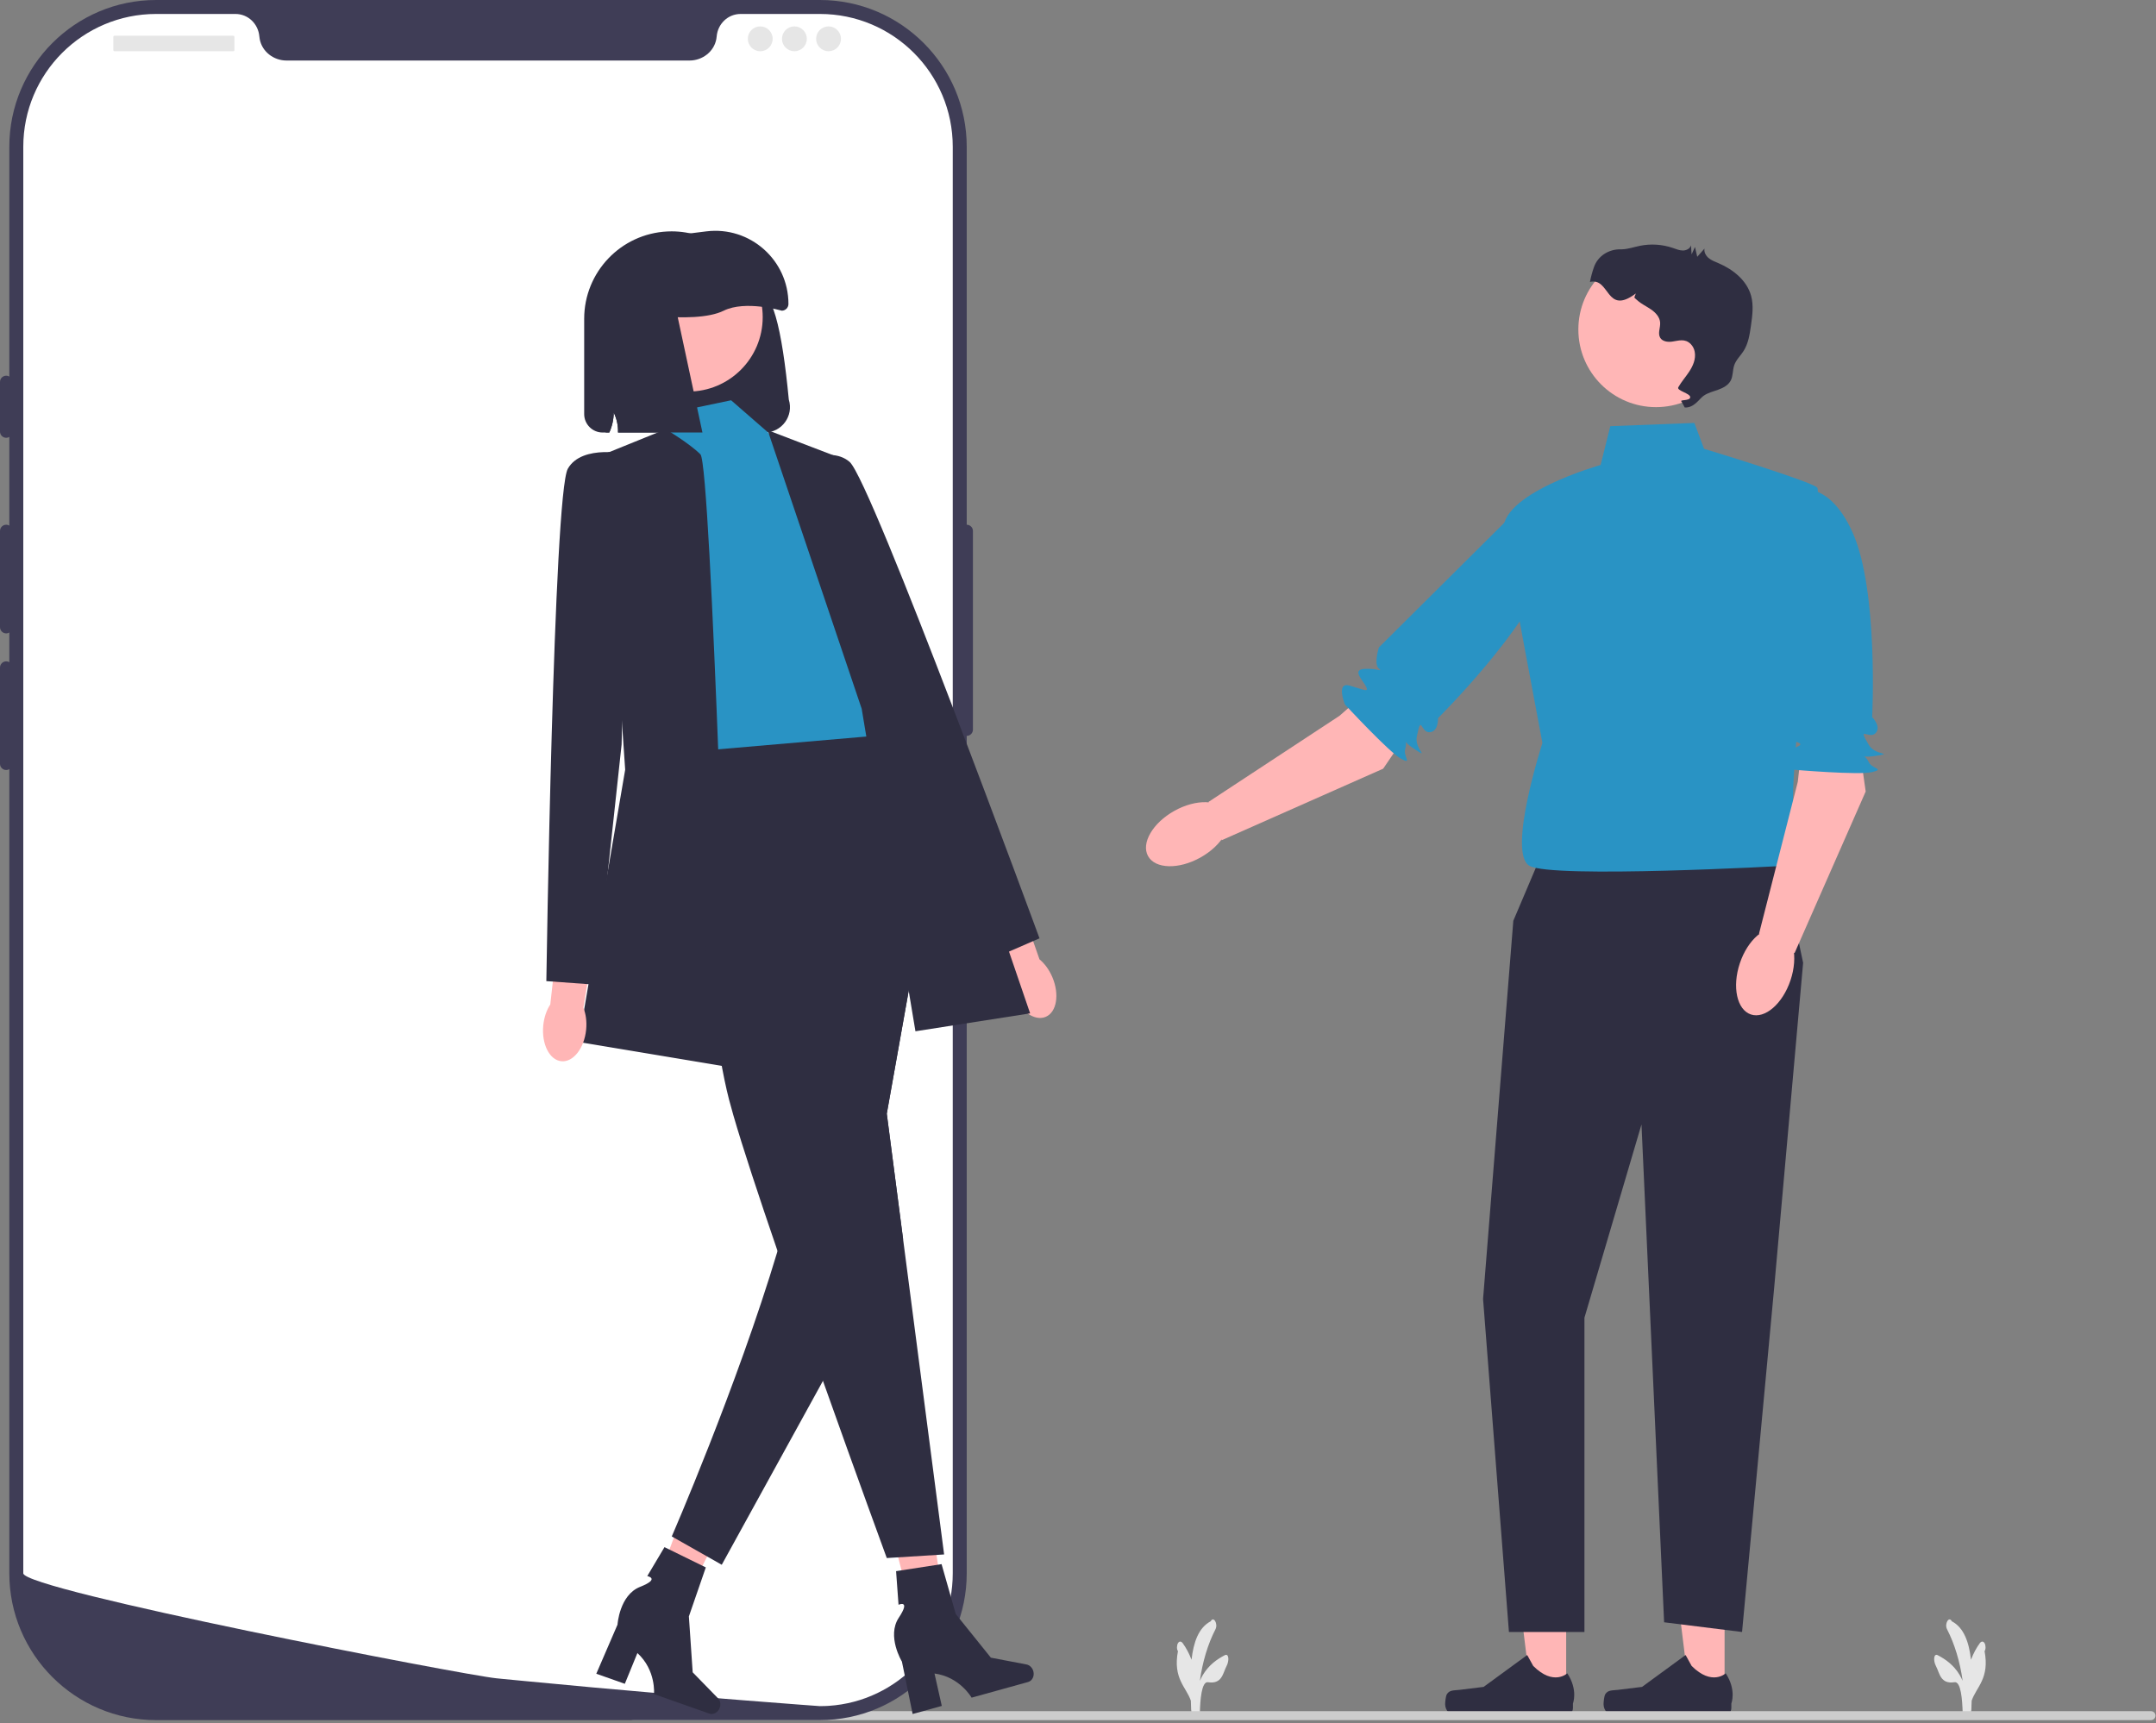 <svg width="573" height="458" viewBox="0 0 573 458" fill="none" xmlns="http://www.w3.org/2000/svg">
<rect x="0" y="0" width="573" height="458" fill="#808080" stroke="none"/>
<g clip-path="url(#clip0_14_2)">
<path d="M458.343 450.533L449.083 450.532L444.678 414.815L458.345 414.816L458.343 450.533Z" fill="#FFB6B6"/>
<path d="M426.617 450.323C426.329 450.809 426.177 452.376 426.177 452.941C426.177 454.676 427.584 456.083 429.32 456.083H457.997C459.181 456.083 460.141 455.123 460.141 453.939V452.745C460.141 452.745 461.559 449.157 458.639 444.734C458.639 444.734 455.009 448.198 449.584 442.773L447.985 439.876L436.406 448.344L429.989 449.134C428.585 449.306 427.34 449.107 426.617 450.323Z" fill="#2F2E41"/>
<path d="M416.242 450.533L406.982 450.532L402.577 414.815L416.244 414.816L416.242 450.533Z" fill="#FFB6B6"/>
<path d="M384.517 450.323C384.228 450.809 384.076 452.376 384.076 452.941C384.076 454.676 385.483 456.083 387.219 456.083H415.896C417.08 456.083 418.04 455.123 418.04 453.939V452.745C418.04 452.745 419.458 449.157 416.538 444.734C416.538 444.734 412.908 448.198 407.484 442.773L405.884 439.876L394.306 448.344L387.888 449.134C386.484 449.306 385.239 449.107 384.517 450.323Z" fill="#2F2E41"/>
<path d="M473.203 227.543L408.763 229.261L402.194 244.727L394.156 345.253L401.03 433.751H421.096V350.226L436.257 298.857L442.272 431.174L462.987 433.751L471.484 342.676L479.217 255.897L473.203 227.543Z" fill="#2F2E41"/>
<path d="M450.309 112.41L427.97 113.269L425.392 123.579C425.392 123.579 397.897 131.312 399.616 141.623C401.334 151.933 409.926 197.471 409.926 197.471C409.926 197.471 400.475 226.684 406.49 230.12C412.504 233.557 474.481 230.12 474.481 230.12C474.481 230.12 479.522 217.232 476.944 215.514C474.366 213.796 484.677 131.312 482.958 129.594C481.24 127.876 452.886 119.283 452.886 119.283L450.309 112.41Z" fill="#2993C4"/>
<path d="M494.128 198.33L495.846 210.359L476.944 253.319L467.493 248.164L477.803 207.781L479.522 192.316L494.128 198.33Z" fill="#FFB6B6"/>
<path d="M476.085 130.453C476.085 130.453 485.536 126.157 492.409 141.623C499.283 157.088 497.565 190.597 497.565 190.597C497.565 190.597 500.142 193.175 498.424 194.893C496.705 196.612 493.44 192.568 496.705 198.032C498.424 200.908 503.579 200.048 498.424 200.908C493.269 201.767 495.075 199.366 496.705 202.626C497.565 204.344 501.001 204.344 497.565 205.204C494.128 206.063 476.835 204.588 476.835 204.588C476.835 204.588 470.929 201.767 474.366 200.048C477.803 198.33 479.521 197.992 477.803 197.302C476.085 196.612 471.789 196.612 474.366 194.034C476.944 191.456 478.662 191.456 476.944 191.456C475.225 191.456 473.292 187.316 473.292 187.316L476.085 130.453Z" fill="#2993C4"/>
<path d="M475.867 260.529C477.961 254.262 476.642 248.174 472.921 246.931C469.2 245.688 464.486 249.76 462.393 256.027C460.299 262.294 461.618 268.382 465.339 269.625C469.06 270.868 473.774 266.795 475.867 260.529Z" fill="#FFB6B6"/>
<path d="M374.436 194.26L367.601 204.307L324.688 223.315L321.178 213.138L356.005 190.245L367.695 179.975L374.436 194.26Z" fill="#FFB6B6"/>
<path d="M406.837 131.946C406.837 131.946 416.716 135.14 411.374 151.199C406.033 167.259 382.186 190.862 382.186 190.862C382.186 190.862 382.354 194.503 379.926 194.615C377.499 194.727 377.81 189.539 376.541 195.777C375.874 199.059 380.262 201.898 375.874 199.059C371.486 196.221 374.438 195.664 373.446 199.171C372.923 201.02 375.463 203.336 372.344 201.655C369.226 199.974 357.441 187.233 357.441 187.233C357.441 187.233 354.978 181.169 358.676 182.215C362.373 183.261 363.871 184.169 363.066 182.501C362.261 180.833 359.087 177.939 362.728 177.771C366.37 177.603 367.639 178.761 366.37 177.603C365.1 176.445 366.46 172.083 366.46 172.083L406.837 131.946Z" fill="#2993C4"/>
<path d="M319.035 227.917C324.804 224.697 327.931 219.31 326.019 215.884C324.107 212.459 317.88 212.292 312.111 215.512C306.341 218.732 303.214 224.12 305.126 227.545C307.038 230.971 313.265 231.138 319.035 227.917Z" fill="#FFB6B6"/>
<path d="M440.113 108.21C451.509 108.21 460.747 98.972 460.747 87.576C460.747 76.18 451.509 66.942 440.113 66.942C428.717 66.942 419.479 76.18 419.479 87.576C419.479 98.972 428.717 108.21 440.113 108.21Z" fill="#FFB6B6"/>
<path d="M423.631 70.979C424.681 68.001 427.594 66.195 430.751 66.265C430.885 66.268 431.018 66.267 431.151 66.261C432.741 66.197 434.266 65.654 435.825 65.335C438.731 64.741 441.794 64.94 444.598 65.904C445.47 66.204 446.342 66.581 447.264 66.581C448.186 66.581 449.19 66.076 449.415 65.182C449.468 65.991 449.521 66.8 449.574 67.609C449.874 66.954 450.174 66.299 450.474 65.644L451.075 68.257L452.999 66.074C452.827 67.036 453.388 68.005 454.148 68.621C454.907 69.236 455.845 69.576 456.744 69.96C460.625 71.614 464.269 74.543 465.388 78.611C466.094 81.181 465.725 83.909 465.35 86.547C465.019 88.88 464.66 91.294 463.391 93.28C462.579 94.553 461.407 95.624 460.912 97.052C460.45 98.382 460.625 99.905 459.969 101.151C459.31 102.402 457.949 103.11 456.617 103.585C455.285 104.061 453.869 104.397 452.722 105.224C451.575 106.052 450.244 108.435 447.745 108.307L446.939 106.791C446.109 106.115 449.179 106.651 449.211 105.582C449.243 104.512 445.517 103.851 446.045 102.92C446.855 101.493 447.951 100.25 448.864 98.886C449.931 97.291 450.77 95.427 450.402 93.48C450.259 92.723 449.904 92.007 449.364 91.457C447.808 89.871 446.072 90.568 444.385 90.795C443.223 90.951 441.834 90.771 441.231 89.765C440.525 88.588 441.312 87.091 441.215 85.722C441.113 84.272 440.014 83.082 438.818 82.255C437.622 81.428 436.264 80.825 435.188 79.847C434.112 78.869 434.282 79.376 434.751 78C426.751 84 427.933 73.64 422.562 74.935C422.818 73.592 423.177 72.269 423.631 70.979Z" fill="#2F2E41"/>
<path d="M325.504 439.923C323.402 441.022 321.298 442.508 319.705 445.138C319.405 445.633 319.137 446.173 318.886 446.732C319.593 441.703 321.003 436.971 323.034 433.03C323.783 431.576 322.524 429.445 321.77 430.908C318.55 432.581 317.193 436.494 316.675 441.125C316.035 439.466 315.247 437.969 314.329 436.724C313.954 436.215 313.432 436.108 313.065 436.724C312.752 437.25 312.688 438.333 313.065 438.845C311.68 446.124 315.256 448.379 316.491 452.003C316.519 452.807 316.549 453.6 316.576 454.375C316.603 455.143 316.895 455.601 317.235 455.757C317.399 456.186 317.696 456.481 317.998 456.481C318.504 456.481 318.865 455.793 318.892 454.981C318.991 452.002 319.296 446.828 321.065 447.103C324.833 447.687 325.007 444.639 325.979 442.816C326.744 441.382 326.607 439.347 325.504 439.923Z" fill="#E6E6E6"/>
<path d="M514.999 439.923C517.101 441.022 519.205 442.508 520.798 445.138C521.098 445.633 521.366 446.173 521.616 446.732C520.91 441.703 519.5 436.971 517.469 433.03C516.719 431.576 517.979 429.445 518.733 430.908C521.953 432.581 523.31 436.494 523.828 441.125C524.468 439.466 525.255 437.969 526.174 436.724C526.549 436.215 527.071 436.108 527.438 436.724C527.751 437.25 527.815 438.333 527.438 438.845C528.823 446.124 525.246 448.379 524.011 452.003C523.984 452.807 523.954 453.6 523.927 454.375C523.899 455.143 523.608 455.601 523.268 455.757C523.104 456.186 522.807 456.481 522.505 456.481C521.998 456.481 521.638 455.793 521.611 454.981C521.512 452.002 521.207 446.828 519.438 447.103C515.67 447.687 515.495 444.639 514.523 442.816C513.759 441.382 513.896 439.347 514.999 439.923Z" fill="#E6E6E6"/>
<path d="M167.192 455.986C167.192 456.646 167.722 457.176 168.382 457.176H571.672C572.332 457.176 572.862 456.646 572.862 455.986C572.862 455.326 572.332 454.796 571.672 454.796H168.382C167.722 454.796 167.192 455.326 167.192 455.986Z" fill="#CCCCCC"/>
<path d="M217.914 457.176H41.489C19.977 457.176 2.476 439.675 2.476 418.162V39.013C2.476 17.501 19.977 0 41.489 0H217.914C239.425 0 256.927 17.501 256.927 39.013V418.162C256.927 439.675 239.425 457.176 217.914 457.176Z" fill="#3F3D56"/>
<path d="M256.927 139.464C256.016 139.464 255.276 140.204 255.276 141.114V193.928C255.276 194.839 256.016 195.579 256.927 195.579C257.837 195.579 258.577 194.839 258.577 193.928V141.114C258.577 140.204 257.837 139.464 256.927 139.464Z" fill="#3F3D56"/>
<path d="M253.213 39.014V418.156C253.213 436.88 238.64 452.197 220.213 453.385H220.204C219.932 453.401 219.66 453.418 219.379 453.426C218.892 453.451 218.405 453.459 217.91 453.459C217.91 453.459 216.095 453.327 212.777 453.08C209.427 452.832 204.55 452.461 198.468 451.974C196.644 451.833 194.721 451.677 192.691 451.512C188.648 451.182 184.208 450.818 179.446 450.406C177.548 450.249 175.584 450.076 173.579 449.902C163.33 449.019 151.851 447.988 139.745 446.816C137.698 446.626 135.635 446.428 133.556 446.222C133.011 446.164 132.458 446.115 131.905 446.057C123.273 445.207 6.189 422.579 6.189 418.156V39.014C6.189 19.514 21.993 3.71 41.493 3.71H62.569C65.936 3.71 68.643 6.335 68.931 9.693C68.956 9.916 68.981 10.139 69.022 10.362C69.633 13.737 72.728 16.089 76.16 16.089H183.242C186.675 16.089 189.77 13.737 190.381 10.362C190.422 10.139 190.447 9.916 190.471 9.693C190.76 6.335 193.467 3.71 196.834 3.71H217.91C237.41 3.71 253.213 19.514 253.213 39.014Z" fill="white"/>
<path d="M1.65 99.853C0.74 99.853 0 100.593 0 101.503V114.707C0 115.617 0.74 116.357 1.65 116.357C2.561 116.357 3.301 115.617 3.301 114.707V101.503C3.301 100.593 2.561 99.853 1.65 99.853Z" fill="#3F3D56"/>
<path d="M1.65 139.464C0.74 139.464 0 140.204 0 141.114V166.696C0 167.606 0.74 168.346 1.65 168.346C2.561 168.346 3.301 167.606 3.301 166.696V141.114C3.301 140.204 2.561 139.464 1.65 139.464Z" fill="#3F3D56"/>
<path d="M1.65 175.773C0.74 175.773 0 176.514 0 177.424V203.006C0 203.916 0.74 204.656 1.65 204.656C2.561 204.656 3.301 203.916 3.301 203.006V177.424C3.301 176.514 2.561 175.773 1.65 175.773Z" fill="#3F3D56"/>
<path d="M61.995 9.49H30.431C30.26 9.49 30.121 9.629 30.121 9.8V13.306C30.121 13.477 30.26 13.616 30.431 13.616H61.995C62.166 13.616 62.305 13.477 62.305 13.306V9.8C62.305 9.629 62.166 9.49 61.995 9.49Z" fill="#E6E6E6"/>
<path d="M202.049 13.616C203.872 13.616 205.35 12.139 205.35 10.316C205.35 8.492 203.872 7.015 202.049 7.015C200.226 7.015 198.748 8.492 198.748 10.316C198.748 12.139 200.226 13.616 202.049 13.616Z" fill="#E6E6E6"/>
<path d="M211.127 13.616C212.95 13.616 214.428 12.139 214.428 10.316C214.428 8.492 212.95 7.015 211.127 7.015C209.304 7.015 207.826 8.492 207.826 10.316C207.826 12.139 209.304 13.616 211.127 13.616Z" fill="#E6E6E6"/>
<path d="M220.204 13.616C222.027 13.616 223.505 12.139 223.505 10.316C223.505 8.492 222.027 7.015 220.204 7.015C218.381 7.015 216.903 8.492 216.903 10.316C216.903 12.139 218.381 13.616 220.204 13.616Z" fill="#E6E6E6"/>
<path d="M244.289 435.576L251.906 433.657L246.704 398.491L235.463 401.321L244.289 435.576Z" fill="#FFB6B6"/>
<path d="M274.626 444.17C274.98 445.448 274.36 446.736 273.241 447.046L258.22 451.208C258.22 451.208 255.096 445.676 248.361 444.788L250.299 453.402L242.551 455.549L239.703 441.623C239.703 441.623 235.605 434.887 238.874 429.957C242.143 425.026 238.801 426.513 238.801 426.513L238.151 417.586L250.241 415.718L254.006 428.972L263.34 440.576L272.815 442.384C273.658 442.545 274.37 443.247 274.626 444.17Z" fill="#2F2E41"/>
<path d="M171.337 429.465L178.68 432.252L194.546 400.44L183.709 396.326L171.337 429.465Z" fill="#FFB6B6"/>
<path d="M191.292 453.878C190.851 455.129 189.605 455.83 188.51 455.443L173.812 450.257C173.812 450.257 174.417 443.933 169.402 439.35L166.061 447.523L158.478 444.848L164.115 431.799C164.115 431.799 164.611 423.929 170.114 421.758C175.616 419.587 172.025 418.892 172.025 418.892L176.602 411.2L187.585 416.59L183.085 429.612L184.095 444.47L190.83 451.377C191.429 451.991 191.611 452.974 191.292 453.878Z" fill="#2F2E41"/>
<path d="M203.221 114.957H164.248C164.306 113.128 163.915 111.299 163.115 109.661C163.096 111.48 162.687 113.3 161.934 114.957H160.163C157.458 114.957 155.258 112.757 155.258 110.052V84.728C155.258 72.327 165.001 62.108 177.382 61.518C177.753 61.498 178.115 61.489 178.487 61.489C188.573 61.489 197.582 68.032 200.649 77.727C205.154 75.651 207.849 87.451 209.64 106.195C211.002 110.538 207.764 114.957 203.221 114.957Z" fill="#2F2E41"/>
<path d="M279.697 259.742C281.629 264.322 280.832 269.031 277.917 270.261C275.003 271.49 271.074 268.774 269.142 264.194C268.296 262.189 267.974 260.159 268.122 258.408L260.18 238.898L269.415 235.366L276.264 254.973C277.623 256.089 278.851 257.737 279.697 259.742Z" fill="#FFB6B6"/>
<path d="M194.306 106.385L175.678 110.282L178.535 118.854L172.821 184.412L182.345 205.522L240.441 200.76L226.155 172.188C226.155 172.188 231.87 148.378 224.25 143.616C216.631 138.854 204.25 115.044 204.25 115.044L194.306 106.385Z" fill="#2993C4"/>
<path d="M176.942 114.073L160.44 120.758L166.154 204.57L153.773 276.952L193.774 283.619C193.774 283.619 189.012 123.616 186.154 120.758C183.297 117.901 176.942 114.073 176.942 114.073Z" fill="#2F2E41"/>
<path d="M209.262 124.528C209.262 124.528 220 117.734 225.801 122.765C231.603 127.795 276.268 249.391 276.268 249.391L264.221 254.626L236.591 196.695L209.262 124.528Z" fill="#2F2E41"/>
<path d="M240.022 329.401L250.918 413.145L235.679 414.098C235.679 414.098 227.755 392.478 218.717 367.011C216.793 361.611 214.822 356.039 212.869 350.458C210.755 344.401 208.65 338.344 206.65 332.496C201.707 318.076 197.374 304.952 194.897 296.381C194.469 294.876 194.088 293.514 193.774 292.314C187.107 266.714 183.297 199.808 183.297 199.808L238.536 195.046L239.127 195.779L250.918 210.512L250.365 213.627L235.679 296L240.022 329.401Z" fill="#2F2E41"/>
<path d="M235.679 296L240.022 329.401L220.488 363.792L218.717 367.011L191.821 415.888L178.535 408.355C178.535 408.355 195.821 368.63 206.65 332.496C207.85 328.524 208.964 324.591 209.964 320.762C212.907 309.553 208.088 289.095 209.974 283.457C216.345 264.428 237.108 226.36 246.746 209.112L250.365 213.627L235.679 296Z" fill="#2F2E41"/>
<path d="M204.009 114.32L223.298 121.711L273.775 269.333L243.298 274.095L229.012 188.379L204.009 114.32Z" fill="#2F2E41"/>
<path d="M155.781 273.666C155.29 278.612 152.34 282.369 149.192 282.057C146.045 281.744 143.891 277.481 144.382 272.534C144.597 270.369 145.283 268.432 146.25 266.964L148.594 246.03L158.394 247.339L155.044 267.837C155.704 269.466 155.996 271.5 155.781 273.666Z" fill="#FFB6B6"/>
<path d="M167.106 120.758C167.106 120.758 154.725 117.901 150.916 124.568C147.106 131.235 145.201 260.761 145.201 260.761L158.302 261.714L165.202 197.903L167.106 120.758Z" fill="#2F2E41"/>
<path d="M182.908 104.075C193.842 104.075 202.705 95.212 202.705 84.278C202.705 73.343 193.842 64.48 182.908 64.48C171.973 64.48 163.11 73.343 163.11 84.278C163.11 95.212 171.973 104.075 182.908 104.075Z" fill="#FFB6B6"/>
<path d="M207.76 82.575C207.76 82.575 198.116 79.718 192.341 82.575C184.317 86.546 163.829 82.575 163.829 82.575V73.625C163.829 68.4 167.72 63.993 172.905 63.345L187.689 61.497C199.294 60.047 209.545 69.095 209.545 80.791C209.545 81.776 208.746 82.575 207.76 82.575Z" fill="#2F2E41"/>
<path d="M186.687 114.957H164.249C164.306 113.128 163.915 111.299 163.115 109.661C163.096 111.48 162.687 113.3 161.934 114.957H160.972V74.956H178.115L186.687 114.957Z" fill="#2F2E41"/>
</g>
<defs>
<clipPath id="clip0_14_2">
<rect width="572.862" height="457.176" fill="white"/>
</clipPath>
</defs>
</svg>
